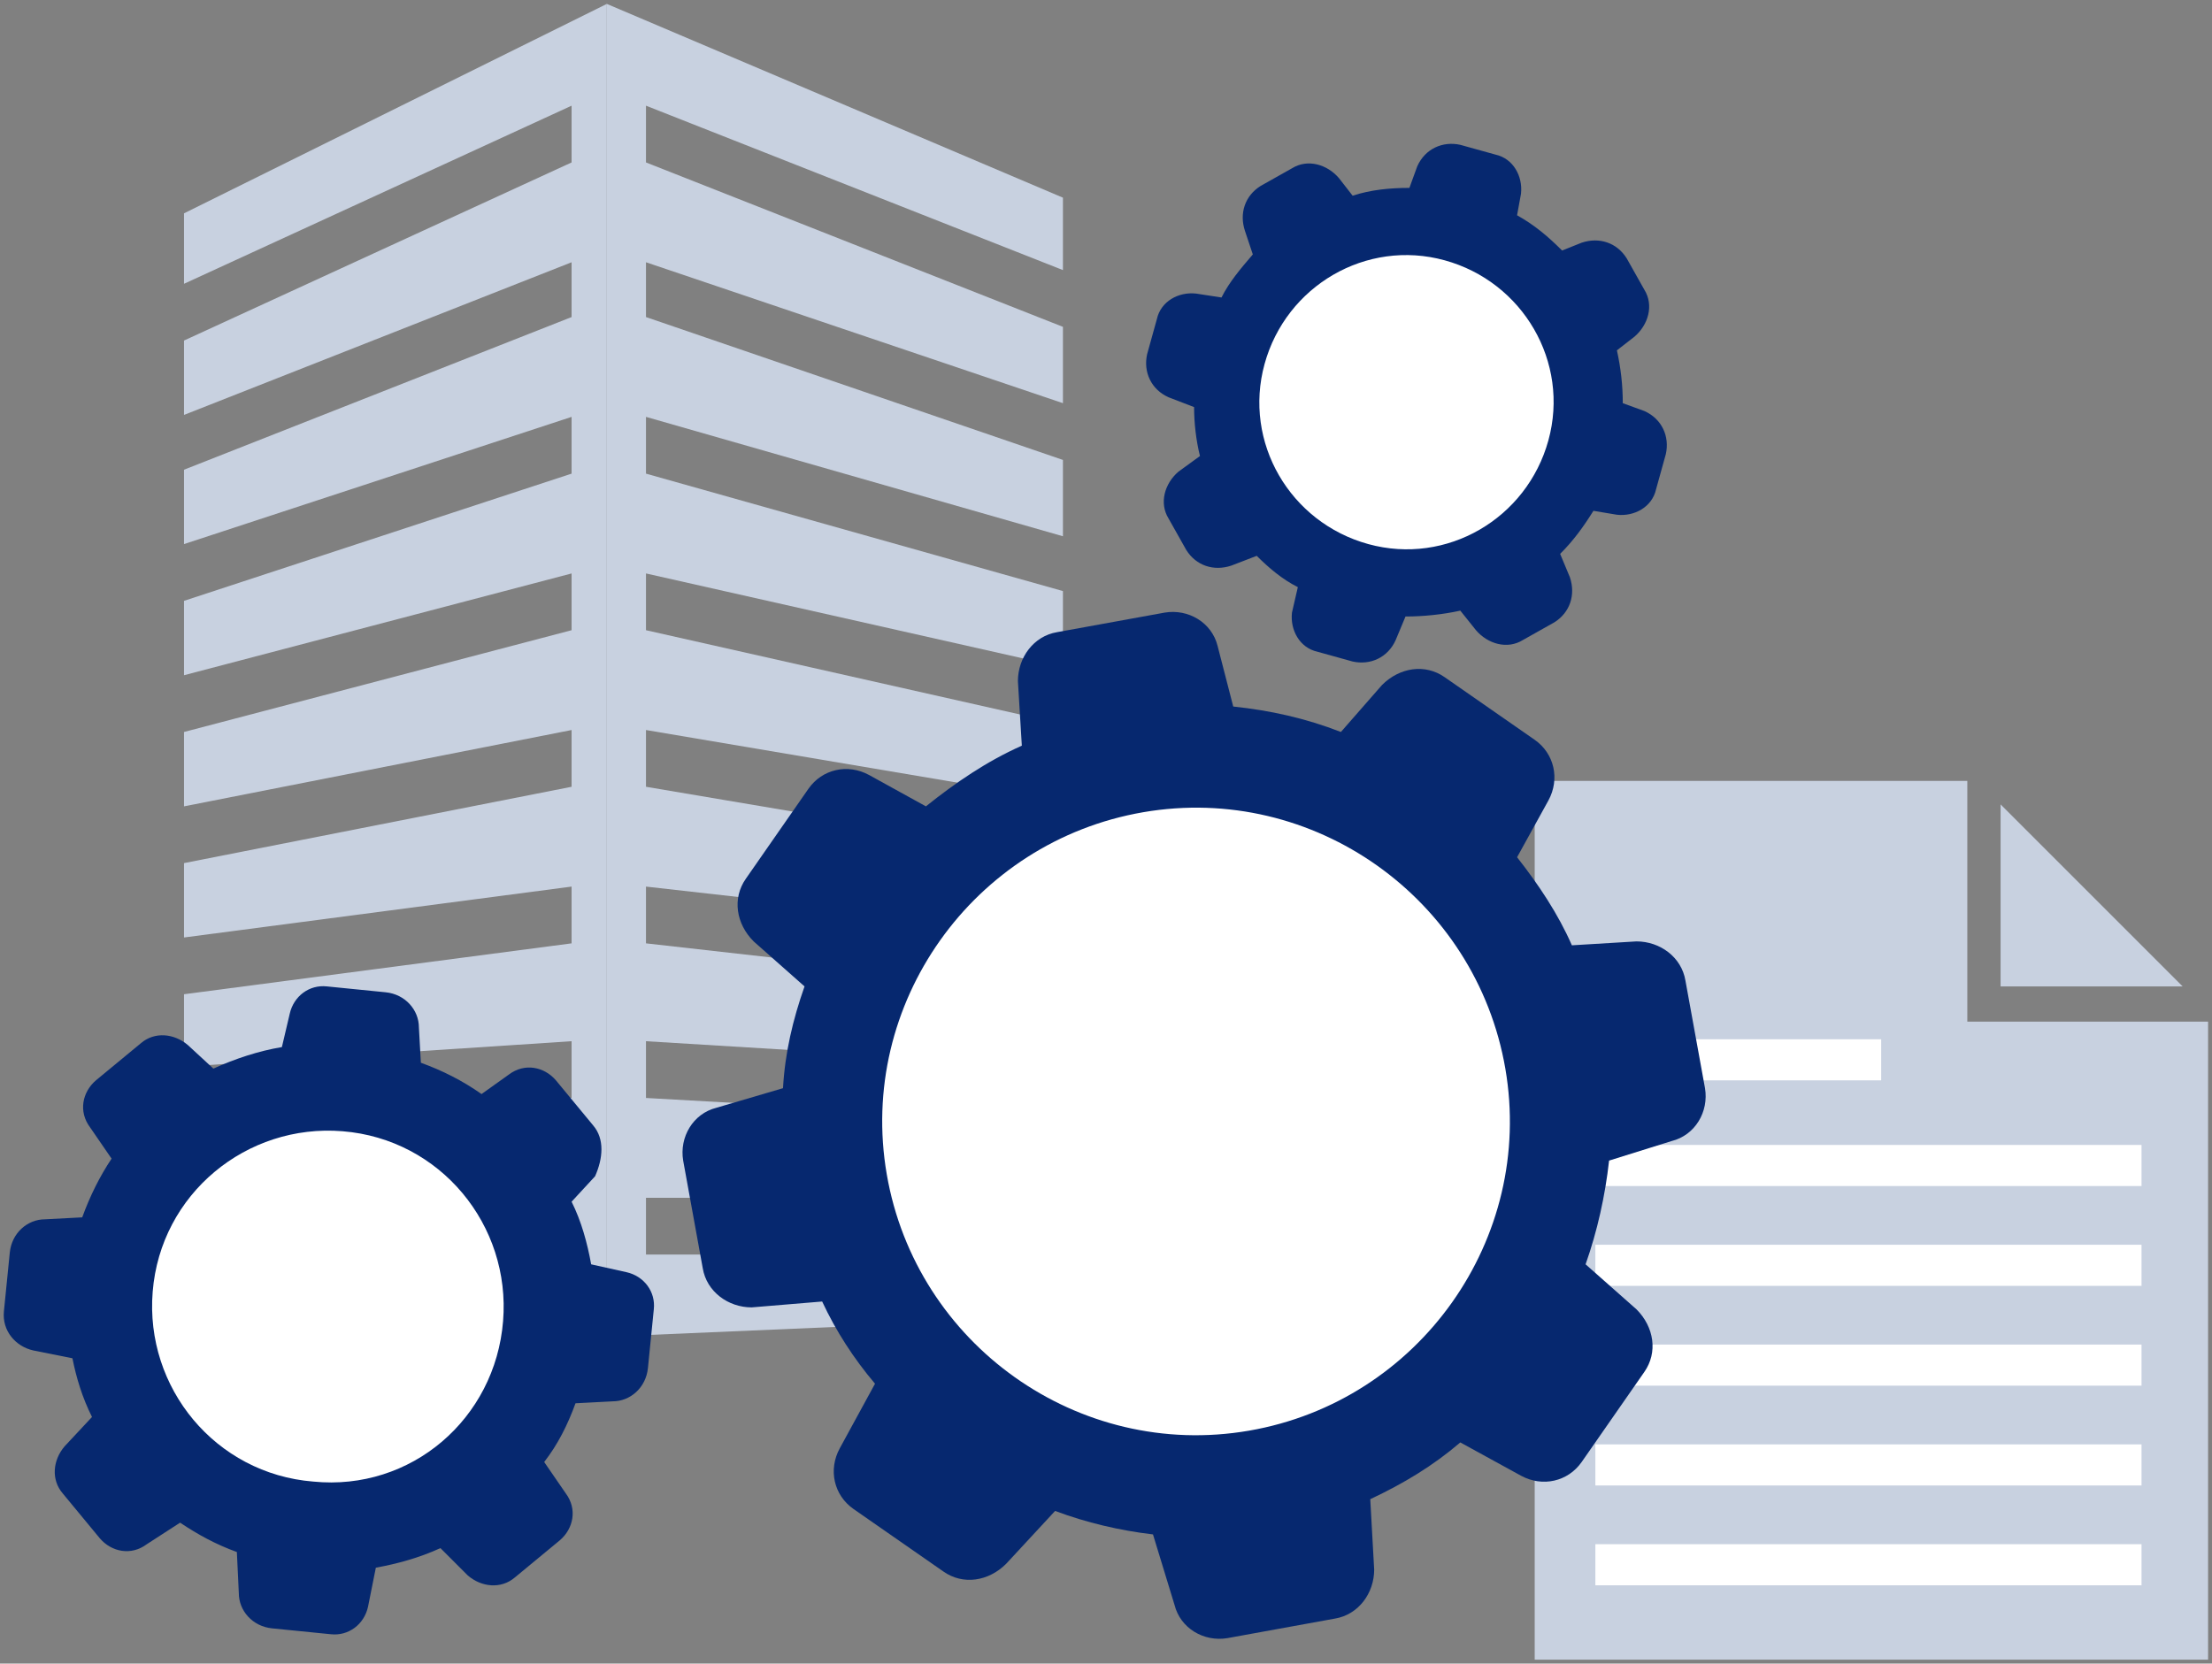 <?xml version="1.0" encoding="utf-8"?>
<!-- Generator: Adobe Illustrator 25.2.1, SVG Export Plug-In . SVG Version: 6.00 Build 0)  -->
<svg version="1.1" xmlns="http://www.w3.org/2000/svg" xmlns:xlink="http://www.w3.org/1999/xlink" x="0px" y="0px"
	 viewBox="0 0 113 85" style="enable-background:new 0 0 113 85;" xml:space="preserve">
<rect x="0" y="0" width="113" height="85" fill="#808080" stroke="none"/>
<style type="text/css">
	.st0{fill:#FFFFFF;}
	.st1{fill:#C8D1E0;}
	.st2{fill:#06286F;}
	.st3{fill:#13334C;}
	.st4{fill:none;stroke:#FFFFFF;stroke-width:3.2;stroke-miterlimit:10;}
	.st5{fill:#227A94;}
	.st6{fill:none;}
</style>
<g id="Ebene_1">
</g>
<g id="Ebene_2">
	<g>
		<g>
			<polygon class="st1" points="102.2,41.1 111.5,50.4 102.2,50.4 			"/>
			<polygon class="st1" points="78.4,84.8 78.4,39.9 100.5,39.9 100.5,52.2 112.8,52.2 112.8,84.8 			"/>
			<g>
				<rect x="81.5" y="53.1" class="st0" width="14.6" height="2.1"/>
			</g>
			<g>
				<rect x="81.5" y="58.5" class="st0" width="27.9" height="2.1"/>
			</g>
			<g>
				<rect x="81.5" y="63.6" class="st0" width="27.9" height="2.1"/>
			</g>
			<g>
				<rect x="81.5" y="73.8" class="st0" width="27.9" height="2.1"/>
			</g>
			<g>
				<rect x="81.5" y="68.7" class="st0" width="27.9" height="2.1"/>
			</g>
			<g>
				<rect x="81.5" y="78.9" class="st0" width="27.9" height="2.1"/>
			</g>
		</g>
		<g>
			<g>
				<polygon class="st6" points="33,32.2 54.3,37 54.3,34.1 33,29.3 				"/>
				<polygon class="st6" points="33,40.2 54.3,43.8 54.3,40.9 33,37.3 				"/>
				<polygon class="st6" points="33,48.2 54.3,50.6 54.3,47.7 33,45.3 				"/>
				<polygon class="st6" points="33,24.2 54.3,30.2 54.3,27.4 33,21.3 				"/>
				<polygon class="st6" points="33,16.2 54.3,23.5 54.3,20.6 33,13.4 				"/>
				<polygon class="st6" points="33,8.3 54.3,16.7 54.3,13.8 33,5.4 				"/>
				<polygon class="st1" points="33,64.1 33,61.2 54.3,61.2 54.3,57.3 33,56.1 33,53.2 54.3,54.5 54.3,50.6 33,48.2 33,45.3 
					54.3,47.7 54.3,43.8 33,40.2 33,37.3 54.3,40.9 54.3,37 33,32.2 33,29.3 54.3,34.1 54.3,30.2 33,24.2 33,21.3 54.3,27.4 
					54.3,23.5 33,16.2 33,13.4 54.3,20.6 54.3,16.7 33,8.3 33,5.4 54.3,13.8 54.3,10.1 31,0.2 31,68.3 54.3,67.3 54.3,64.1 				"/>
				<polygon class="st1" points="9.4,10.9 9.4,14.5 29.2,5.4 29.2,8.3 9.4,17.4 9.4,21.2 29.2,13.4 29.2,16.2 9.4,24 9.4,27.8 
					29.2,21.3 29.2,24.2 9.4,30.7 9.4,34.5 29.2,29.3 29.2,32.2 9.4,37.4 9.4,41.2 29.2,37.3 29.2,40.2 9.4,44.1 9.4,47.9 
					29.2,45.3 29.2,48.2 9.4,50.8 9.4,54.5 29.2,53.2 29.2,56.1 9.4,57.4 9.4,61.2 29.2,61.2 29.2,64.1 9.4,64.1 9.4,67.3 31,68.3 
					31,0.2 				"/>
			</g>
			<g>
				<path class="st2" d="M42,66.5c0.7,1.5,1.6,2.9,2.7,4.2L42.9,74c-0.6,1.1-0.3,2.4,0.7,3.1l4.6,3.2c1,0.7,2.3,0.5,3.2-0.4l2.5-2.7
					c1.6,0.6,3.3,1,5,1.2l1.1,3.6c0.3,1.2,1.5,1.9,2.7,1.7l5.5-1c1.2-0.2,2-1.3,2-2.5l-0.2-3.6c1.7-0.8,3.2-1.7,4.6-2.9l3.1,1.7
					c1.1,0.6,2.4,0.3,3.1-0.7l3.2-4.6c0.7-1,0.5-2.3-0.4-3.2L81,64.6c0.6-1.7,1-3.5,1.2-5.3l3.2-1c1.2-0.3,1.9-1.5,1.7-2.7l-1-5.5
					c-0.2-1.2-1.3-2-2.5-2l-3.3,0.2c-0.7-1.6-1.7-3.1-2.8-4.5l1.6-2.9c0.6-1.1,0.3-2.4-0.7-3.1l-4.6-3.2c-1-0.7-2.3-0.5-3.2,0.4
					l-2.1,2.4c-1.8-0.7-3.6-1.1-5.5-1.3L62.2,33c-0.3-1.2-1.5-1.9-2.7-1.7l-5.5,1c-1.2,0.2-2,1.3-2,2.5l0.2,3.3
					c-1.8,0.8-3.4,1.9-4.9,3.1l-2.9-1.6c-1.1-0.6-2.4-0.3-3.1,0.7l-3.2,4.6c-0.7,1-0.5,2.3,0.4,3.2l2.6,2.3c-0.6,1.7-1,3.4-1.1,5.2
					l-3.4,1c-1.2,0.3-1.9,1.5-1.7,2.7l1,5.5c0.2,1.2,1.3,2,2.5,2L42,66.5z"/>
				<path class="st0" d="M58.4,41.5c8.7-1.5,17,4.4,18.5,13.1c1.5,8.7-4.4,17-13.1,18.5s-17-4.4-18.5-13.1
					C43.8,51.3,49.7,43,58.4,41.5L58.4,41.5z"/>
			</g>
			<g>
				<path class="st2" d="M30.3,57.5l-1.9-2.3c-0.6-0.7-1.6-0.9-2.4-0.3l-1.4,1c-1-0.7-2-1.2-3.1-1.6l-0.1-1.8c0-0.9-0.7-1.7-1.7-1.8
					l-3-0.3c-0.9-0.1-1.7,0.5-1.9,1.4l-0.4,1.7c-1.2,0.2-2.4,0.6-3.5,1.1l-1.3-1.2c-0.7-0.6-1.7-0.7-2.4-0.1l-2.3,1.9
					c-0.7,0.6-0.9,1.6-0.3,2.4l1.1,1.6c-0.6,0.9-1.1,1.9-1.5,3l-1.9,0.1c-0.9,0-1.7,0.7-1.8,1.7l-0.3,3C0.1,68,0.8,68.8,1.7,69
					l2,0.4c0.2,1,0.5,2,1,3l-1.4,1.5c-0.6,0.7-0.7,1.7-0.1,2.4l1.9,2.3c0.6,0.7,1.6,0.9,2.4,0.3l1.7-1.1c0.9,0.6,1.8,1.1,2.9,1.5
					l0.1,2.1c0,0.9,0.7,1.7,1.7,1.8l3,0.3c0.9,0.1,1.7-0.5,1.9-1.4l0.4-2c1.1-0.2,2.2-0.5,3.3-1l1.4,1.4c0.7,0.6,1.7,0.7,2.4,0.1
					l2.3-1.9c0.7-0.6,0.9-1.6,0.3-2.4l-1.1-1.6c0.7-0.9,1.2-1.9,1.6-3l1.9-0.1c0.9,0,1.7-0.7,1.8-1.7l0.3-3c0.1-0.9-0.5-1.7-1.4-1.9
					l-1.8-0.4c-0.2-1.1-0.5-2.2-1-3.2l1.2-1.3C30.8,59.2,30.9,58.2,30.3,57.5L30.3,57.5z"/>
				<path class="st0" d="M16,75.7c-5-0.4-8.6-4.8-8.2-9.7c0.4-5,4.8-8.6,9.7-8.2c5,0.4,8.6,4.8,8.2,9.7C25.3,72.5,21,76.2,16,75.7
					L16,75.7z"/>
			</g>
			<g>
				<path class="st2" d="M61.1,15c-0.9-0.1-1.8,0.4-2,1.3l-0.5,1.8c-0.2,0.9,0.2,1.8,1.1,2.2l1.3,0.5c0,0.8,0.1,1.7,0.3,2.5
					l-1.1,0.8c-0.7,0.6-1,1.6-0.5,2.4l0.9,1.6c0.5,0.8,1.4,1.1,2.3,0.8l1.3-0.5c0.6,0.6,1.3,1.2,2.1,1.6L66,31.3
					c-0.1,0.9,0.4,1.8,1.3,2l1.8,0.5c0.9,0.2,1.8-0.2,2.2-1.1l0.5-1.2c0.9,0,1.9-0.1,2.8-0.3l0.8,1c0.6,0.7,1.6,1,2.4,0.5l1.6-0.9
					c0.8-0.5,1.1-1.4,0.8-2.3l-0.5-1.2c0.7-0.7,1.2-1.4,1.7-2.2l1.2,0.2c0.9,0.1,1.8-0.4,2-1.3l0.5-1.8c0.2-0.9-0.2-1.8-1.1-2.2
					l-1.1-0.4c0-0.9-0.1-1.8-0.3-2.7l0.9-0.7c0.7-0.6,1-1.6,0.5-2.4l-0.9-1.6c-0.5-0.8-1.4-1.1-2.3-0.8l-1,0.4
					c-0.7-0.7-1.4-1.3-2.3-1.8l0.2-1.1c0.1-0.9-0.4-1.8-1.3-2l-1.8-0.5c-0.9-0.2-1.8,0.2-2.2,1.1l-0.4,1.1c-1,0-2,0.1-2.9,0.4
					l-0.7-0.9c-0.6-0.7-1.6-1-2.4-0.5l-1.6,0.9c-0.8,0.5-1.1,1.4-0.8,2.3L64,13c-0.6,0.7-1.2,1.4-1.6,2.2L61.1,15z"/>
				<path class="st0" d="M73.8,13.3c4,1.1,6.4,5.2,5.3,9.2c-1.1,4-5.2,6.4-9.2,5.3c-4-1.1-6.4-5.2-5.3-9.2
					C65.7,14.6,69.8,12.2,73.8,13.3L73.8,13.3z"/>
			</g>
		</g>
	</g>
</g>
</svg>
